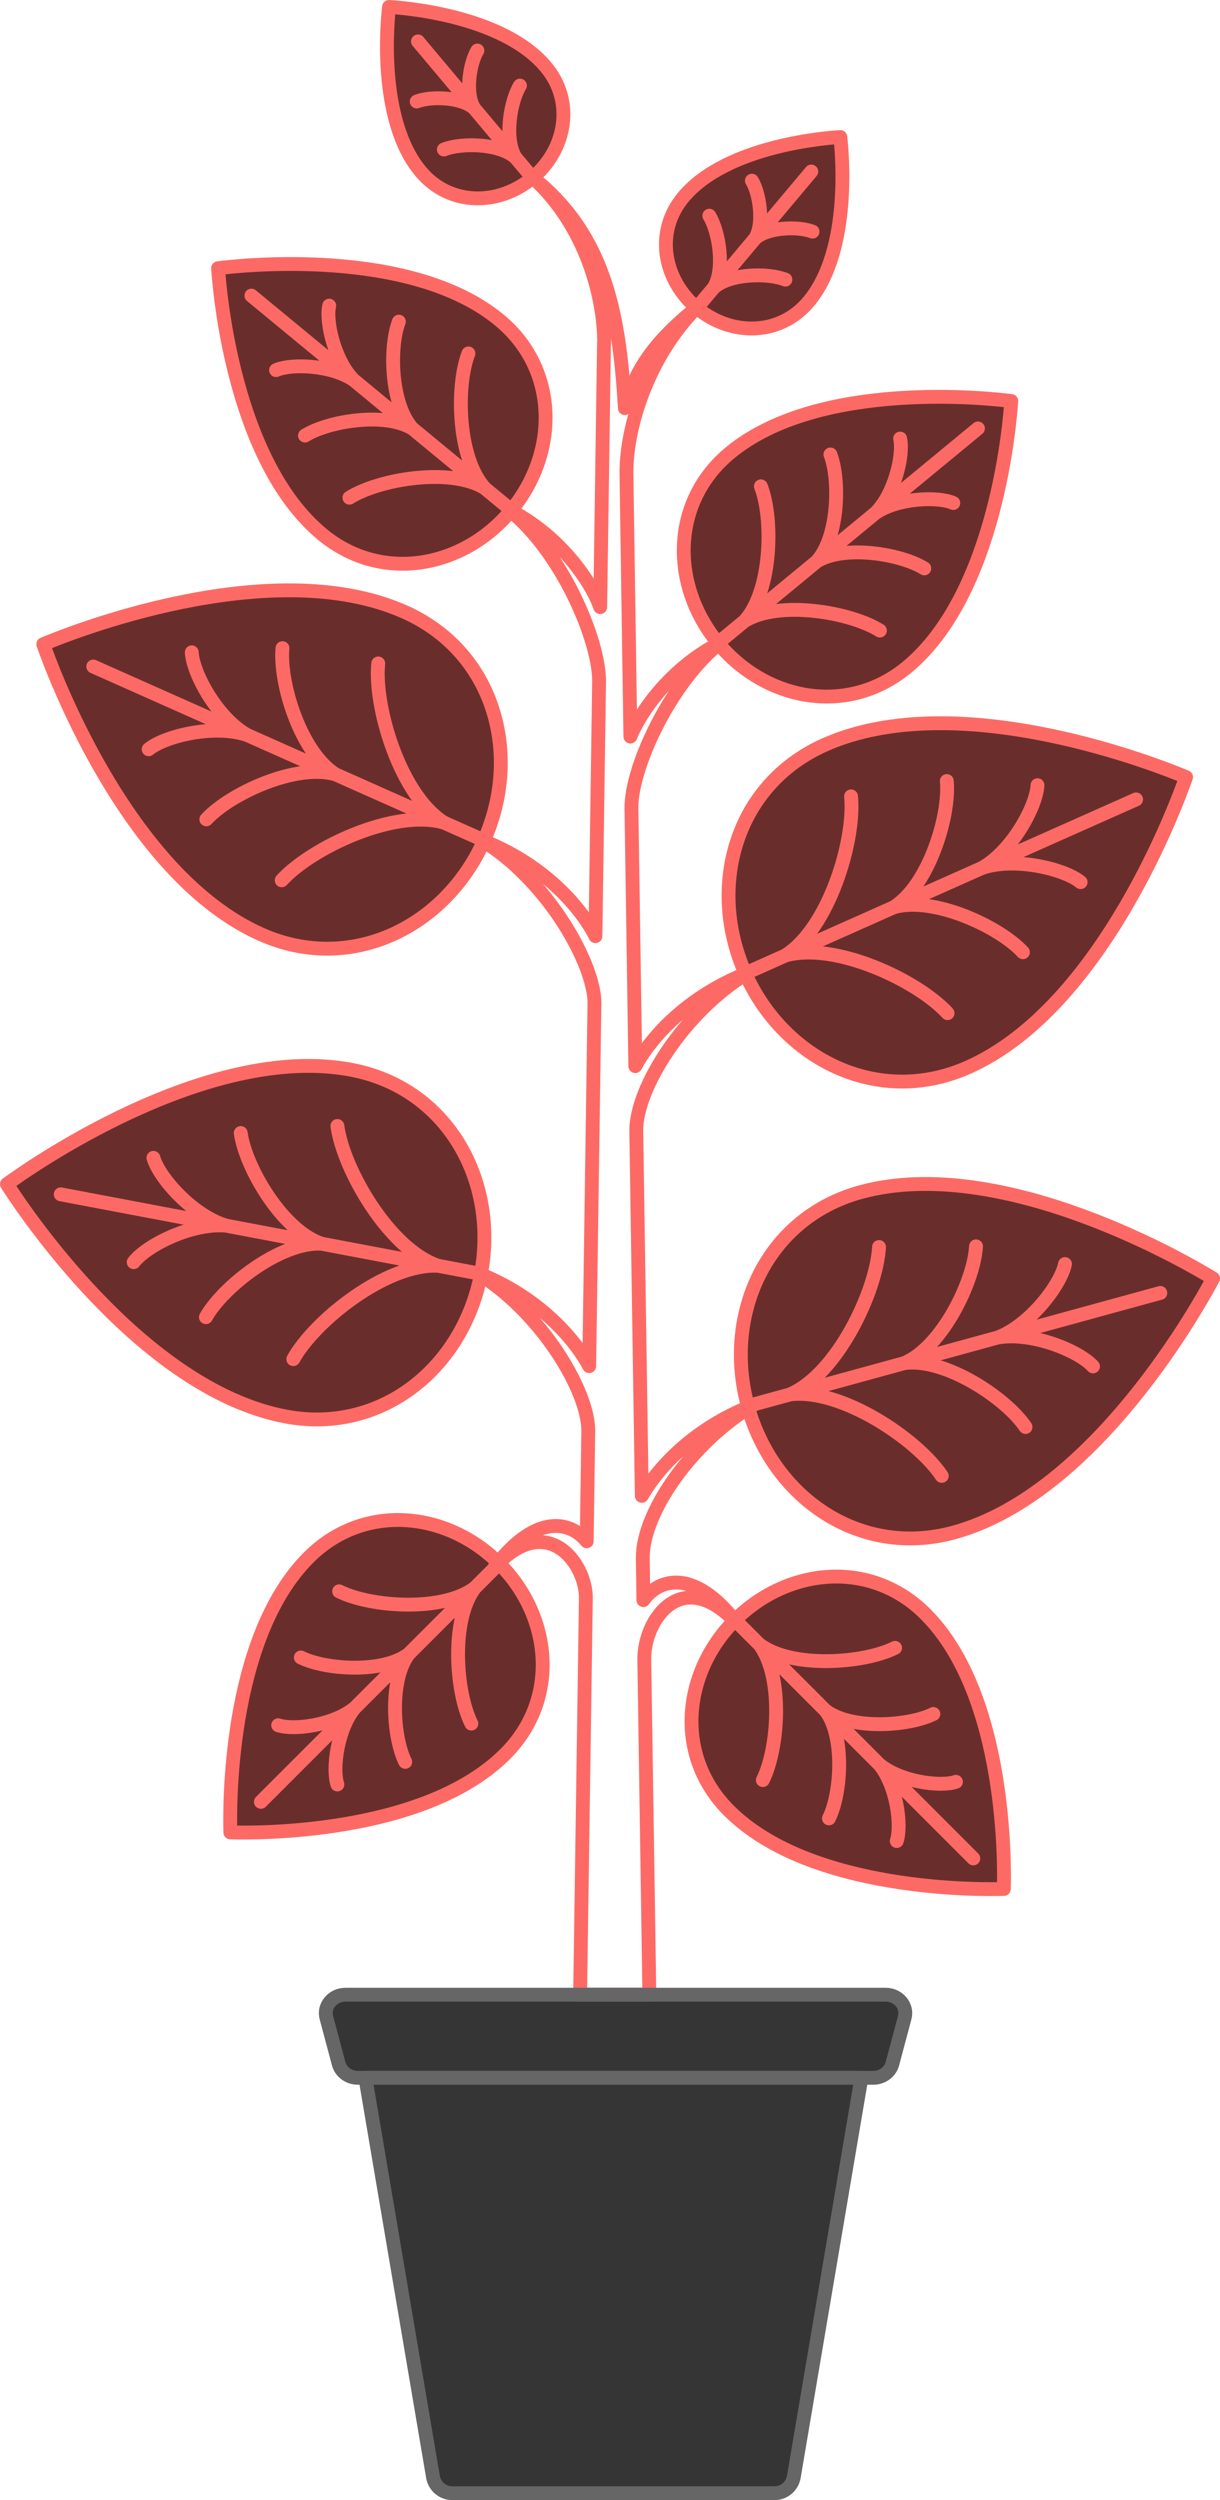 <svg xmlns="http://www.w3.org/2000/svg" id="Ebene_2" data-name="Ebene 2" viewBox="0 0 176.21 361.04"><defs><style>      .cls-1 {        stroke: #fd6a65;      }      .cls-1, .cls-2 {        fill: none;        stroke-linecap: round;        stroke-linejoin: round;        stroke-width: 2px;      }      .cls-3 {        fill: #353535;      }      .cls-3, .cls-4 {        fill-rule: evenodd;      }      .cls-2 {        stroke: #666;      }      .cls-4 {        fill: #692e2c;      }    </style></defs><g id="Ebene_1-2" data-name="Ebene 1"><g id="g-root-6.cu_sy_8zn6x71izaeps-fill" data-name="g-root-6.cu sy 8zn6x71izaeps-fill"><g id="_6.cu_sy_8zn6x71izaeps-fill" data-name="6.cu_sy_8zn6x71izaeps-fill"><path class="cls-4" d="M105.45,65.38c-8.63,7.12-8.59,19.18-1.75,27.47s18.67,10.62,27.3,3.5c12.95-10.68,14.88-35.72,15.06-38.45-2.71-.35-27.66-3.21-40.61,7.47ZM72.11,46.2c8.63,7.12,8.59,19.18,1.75,27.47s-18.67,10.62-27.3,3.5c-12.95-10.68-14.88-35.72-15.06-38.45,2.71-.35,27.66-3.21,40.61,7.47ZM44.58,224.9c7.91-7.91,19.91-6.72,27.51.88,7.6,7.6,8.79,19.6.88,27.51-11.87,11.87-36.98,11.4-39.71,11.32-.09-2.73-.56-27.84,11.32-39.71ZM133.67,233.07c-7.91-7.91-19.91-6.72-27.51.88-7.6,7.6-8.79,19.6-.88,27.51,11.87,11.87,36.98,11.4,39.71,11.32.09-2.73.56-27.84-11.32-39.71ZM98.73,28.43c-4.22,5.03-2.92,11.98,1.91,16.04,4.83,4.06,11.91,4.14,16.13-.89,6.34-7.54,4.79-22.2,4.59-23.79-1.6.09-16.3,1.09-22.64,8.64ZM78.83,9.64c4.22,5.03,2.92,11.98-1.91,16.04-4.83,4.06-11.91,4.14-16.13-.89-6.34-7.54-4.79-22.2-4.59-23.79,1.6.09,16.3,1.09,22.64,8.64ZM124.32,172.15c-13.69,3.75-19.92,17.73-16.31,30.89,3.61,13.16,16.09,22.01,29.79,18.25,20.55-5.63,35.8-33.61,37.42-36.68-2.96-1.81-30.35-18.1-50.89-12.47ZM119.12,107.56c-12.97,5.77-17.02,20.53-11.47,33,5.55,12.46,19.23,19.33,32.2,13.56,19.46-8.66,30.33-38.62,31.47-41.9-3.19-1.35-32.73-13.32-52.19-4.66ZM50.73,154.48c13.95,2.64,21.28,16.07,18.74,29.48s-14.27,23.23-28.22,20.59c-20.93-3.96-38.39-30.62-40.25-33.55,2.8-2.04,28.79-20.48,49.73-16.52ZM58.43,88.37c12.97,5.77,17.02,20.53,11.47,33-5.55,12.46-19.23,19.33-32.2,13.56-19.46-8.66-30.33-38.62-31.47-41.9,3.2-1.35,32.73-13.32,52.19-4.66ZM87.26,49.5c0-6.57-2.59-16.79-10.22-23.78,10.59,8.44,12.47,20.31,13.21,33.22,1.02-3.18,2.1-7.9,10.28-14.42-6.82,6.93-10.08,16.95-10.05,23.83l.57,38.02c1.37-3.43,5.72-9.87,13.03-13.59-7.25,5.73-12.88,17.95-12.88,23.84l.56,37.34c1.89-3.55,7.02-9.88,16.24-13.46-9.21,5.57-16.1,16.59-16.1,22.72l.8,52.79c2.06-3.61,7.14-9.6,16.01-13.05-8.86,5.36-15.87,15.42-15.87,21.97l.09,6.14c1.98-2.83,7.08-5.04,13.53,3.38-7.92-8.57-13.53-.54-13.4,5.29l.73,48.3h-10l.83-57.33c0-4.99-5.62-12.59-13.16-4.43,6.19-8.08,11.14-6.37,13.28-3.71l.23-15.97c0-5.82-6.86-17.22-16.13-22.83,9.26,3.6,14.39,9.97,16.26,13.51l.76-52.45c0-5.6-6.7-17.71-16.31-23.52,9.59,3.73,14.76,10.44,16.45,13.88l.53-36.83c0-6.02-5.44-18.75-13.06-24.78,7.69,3.9,12.1,10.82,13.22,14.09l.55-38.18ZM87.26,49.5c0-6.57-2.59-16.79-10.22-23.78,10.59,8.44,12.47,20.31,13.21,33.22,1.02-3.18,2.1-7.9,10.28-14.42-6.82,6.93-10.08,16.95-10.05,23.83l.57,38.02c1.37-3.43,5.72-9.87,13.03-13.59-7.25,5.73-12.88,17.95-12.88,23.84l.56,37.34c1.89-3.55,7.02-9.88,16.24-13.46-9.21,5.57-16.1,16.59-16.1,22.72l.8,52.79c2.06-3.61,7.14-9.6,16.01-13.05-8.86,5.36-15.87,15.42-15.87,21.97l.09,6.14c1.98-2.83,7.08-5.04,13.53,3.38-7.92-8.57-13.53-.54-13.4,5.29l.73,48.3h-10l.83-57.33c0-4.99-5.62-12.59-13.16-4.43,6.19-8.08,11.14-6.37,13.28-3.71l.23-15.97c0-5.82-6.86-17.22-16.13-22.83,9.26,3.6,14.39,9.97,16.26,13.51l.76-52.45c0-5.6-6.7-17.71-16.31-23.52,9.59,3.73,14.76,10.44,16.45,13.88l.53-36.83c0-6.02-5.44-18.75-13.06-24.78,7.69,3.9,12.1,10.82,13.22,14.09l.55-38.18ZM87.26,49.5c0-6.57-2.59-16.79-10.22-23.78,10.59,8.44,12.47,20.31,13.21,33.22,1.02-3.18,2.1-7.9,10.28-14.42-6.82,6.93-10.08,16.95-10.05,23.83l.57,38.02c1.37-3.43,5.72-9.87,13.03-13.59-7.25,5.73-12.88,17.95-12.88,23.84l.56,37.34c1.89-3.55,7.02-9.88,16.24-13.46-9.21,5.57-16.1,16.59-16.1,22.72l.8,52.79c2.06-3.61,7.14-9.6,16.01-13.05-8.86,5.36-15.87,15.42-15.87,21.97l.09,6.14c1.98-2.83,7.08-5.04,13.53,3.38-7.92-8.57-13.53-.54-13.4,5.29l.73,48.3h-10l.83-57.33c0-4.99-5.62-12.59-13.16-4.43,6.19-8.08,11.14-6.37,13.28-3.71l.23-15.97c0-5.82-6.86-17.22-16.13-22.83,9.26,3.6,14.39,9.97,16.26,13.51l.76-52.45c0-5.6-6.7-17.71-16.31-23.52,9.59,3.73,14.76,10.44,16.45,13.88l.53-36.83c0-6.02-5.44-18.75-13.06-24.78,7.69,3.9,12.1,10.82,13.22,14.09l.55-38.18ZM87.26,49.5c0-6.57-2.59-16.79-10.22-23.78,10.59,8.44,12.47,20.31,13.21,33.22,1.02-3.18,2.1-7.9,10.28-14.42-6.82,6.93-10.08,16.95-10.05,23.83l.57,38.02c1.37-3.43,5.72-9.87,13.03-13.59-7.25,5.73-12.88,17.95-12.88,23.84l.56,37.34c1.89-3.55,7.02-9.88,16.24-13.46-9.21,5.57-16.1,16.59-16.1,22.72l.8,52.79c2.06-3.61,7.14-9.6,16.01-13.05-8.86,5.36-15.87,15.42-15.87,21.97l.09,6.14c1.98-2.83,7.08-5.04,13.53,3.38-7.92-8.57-13.53-.54-13.4,5.29l.73,48.3h-10l.83-57.33c0-4.99-5.62-12.59-13.16-4.43,6.19-8.08,11.14-6.37,13.28-3.71l.23-15.97c0-5.82-6.86-17.22-16.13-22.83,9.26,3.6,14.39,9.97,16.26,13.51l.76-52.45c0-5.6-6.7-17.71-16.31-23.52,9.59,3.73,14.76,10.44,16.45,13.88l.53-36.83c0-6.02-5.44-18.75-13.06-24.78,7.69,3.9,12.1,10.82,13.22,14.09l.55-38.18Z"></path></g></g><g id="g-root-6.cu_1_sy_1ltnqa31izagw9-fill" data-name="g-root-6.cu 1 sy 1ltnqa31izagw9-fill"><g id="_6.cu_1_sy_1ltnqa31izagw9-fill" data-name="6.cu_1_sy_1ltnqa31izagw9-fill"><path class="cls-3" d="M47.14,291.36c-.45-1.68.91-3.31,2.76-3.31h78.01c1.85,0,3.21,1.63,2.76,3.31l-1.78,6.67c-.32,1.19-1.45,2.02-2.76,2.02H51.68c-1.3,0-2.44-.83-2.76-2.02l-1.78-6.67ZM52.79,300.04h71.63l-9.78,57.72c-.27,1.33-1.43,2.28-2.79,2.28h-46.51c-1.35,0-2.52-.95-2.79-2.28l-9.78-57.72Z"></path></g></g><g id="g-root-6.cu_sy_8zn6x71izaeps-stroke" data-name="g-root-6.cu sy 8zn6x71izaeps-stroke"><g id="_6.cu_sy_8zn6x71izaeps-stroke" data-name="6.cu_sy_8zn6x71izaeps-stroke"><path class="cls-1" d="M103.7,92.85c-6.84-8.29-6.88-20.35,1.75-27.47,12.95-10.68,37.9-7.82,40.61-7.47-.17,2.73-2.11,27.76-15.06,38.45-8.63,7.12-20.46,4.79-27.3-3.5ZM103.7,92.85l37.55-30.98M137.69,72.64c-2.18-.97-8-.77-11.24,1.45,2.79-2.76,4.09-8.44,3.56-10.76M133.5,82.08c-3.37-2.1-11.58-3.45-15.55-.99,3.17-3.43,3.41-11.75,1.99-15.46M127.09,91.06c-4.25-2.67-14.58-4.44-19.56-1.37,3.96-4.3,4.19-14.78,2.37-19.46M73.86,73.67c6.84-8.29,6.88-20.35-1.75-27.47-12.95-10.68-37.9-7.82-40.61-7.47.17,2.73,2.11,27.76,15.06,38.45,8.63,7.12,20.46,4.79,27.3-3.5ZM73.86,73.67l-37.55-30.98M39.87,53.45c2.18-.97,8-.77,11.24,1.45-2.79-2.76-4.09-8.44-3.56-10.76M44.05,62.9c3.37-2.1,11.58-3.45,15.55-.99-3.17-3.43-3.41-11.75-1.99-15.46M50.47,71.87c4.25-2.67,14.58-4.44,19.56-1.37-3.96-4.3-4.19-14.78-2.37-19.46M72.1,225.78c-7.6-7.6-19.6-8.79-27.51-.88-11.87,11.87-11.4,36.98-11.32,39.71,2.73.09,27.84.56,39.71-11.32,7.91-7.91,6.72-19.91-.88-27.51ZM72.1,225.78l-34.42,34.42M48.73,257.69c-.75-2.26,0-8.04,2.51-11.06-3.02,2.51-8.79,3.27-11.06,2.51M58.53,254.43c-1.77-3.55-2.33-11.86.5-15.58-3.72,2.83-12.02,2.27-15.58.5M68.08,248.9c-2.25-4.49-3.03-14.94.5-19.6-4.66,3.53-15.11,2.76-19.6.5M106.16,233.95c7.6-7.6,19.6-8.79,27.51-.88,11.87,11.87,11.4,36.98,11.32,39.71-2.73.09-27.84.56-39.71-11.32-7.91-7.91-6.72-19.91.88-27.51ZM106.16,233.95l34.42,34.42M129.52,265.86c.75-2.26,0-8.04-2.51-11.06,3.02,2.51,8.79,3.27,11.06,2.51M119.73,262.59c1.77-3.55,2.33-11.86-.5-15.58,3.72,2.83,12.02,2.27,15.58.5M110.18,257.06c2.25-4.49,3.03-14.94-.5-19.6,4.66,3.53,15.11,2.76,19.6.5M100.64,44.47c-4.83-4.06-6.14-11.01-1.91-16.04,6.34-7.54,21.04-8.55,22.64-8.64.19,1.59,1.74,16.25-4.59,23.79-4.22,5.03-11.3,4.94-16.13.89ZM100.64,44.47l16.54-19.7M117.36,33.45c-1.98-.78-6.45-.69-8.3.99,1.34-2.12.65-6.53-.46-8.35M113.44,40.38c-2.48-.99-8.05-.92-10.35,1.17,1.66-2.63.76-8.13-.64-10.4M76.92,25.68c4.83-4.06,6.14-11.01,1.91-16.04C72.49,2.09,57.79,1.09,56.19,1c-.19,1.59-1.74,16.25,4.59,23.79,4.22,5.03,11.3,4.94,16.13.89ZM76.92,25.68L60.37,5.98M60.19,14.66c1.98-.78,6.45-.69,8.3.99-1.34-2.12-.65-6.53.46-8.35M64.11,21.59c2.48-.99,8.05-.92,10.35,1.17-1.66-2.63-.76-8.13.64-10.4M108.01,203.04c-3.61-13.16,2.62-27.14,16.31-30.89,20.55-5.63,47.94,10.65,50.89,12.47-1.62,3.07-16.87,31.04-37.42,36.68-13.69,3.75-26.18-5.1-29.79-18.25ZM108.01,203.04l59.58-16.33M157.87,197.32c-2.02-2.25-8.87-5.05-13.77-4.17,4.66-1.75,9.13-7.65,9.72-10.61M148.12,206.07c-2.81-4.18-11.61-10.02-17.49-9.23,5.46-2.32,10.06-11.83,10.34-16.86M136.02,213.13c-3.53-5.3-14.57-12.73-21.93-11.76,6.82-2.91,12.53-14.93,12.87-21.29M107.65,140.56c-5.55-12.46-1.5-27.22,11.47-33,19.46-8.66,48.99,3.31,52.19,4.66-1.14,3.27-12,33.23-31.47,41.9-12.97,5.77-26.65-1.09-32.2-13.56ZM107.65,140.56l56.44-25.12M156.08,127.39c-2.34-1.92-9.53-3.66-14.24-2.05,4.35-2.43,7.87-8.93,8.01-11.95M147.75,137.51c-3.41-3.71-12.99-8.15-18.68-6.49,5.05-3.12,8.16-13.21,7.68-18.23M136.86,146.31c-4.29-4.71-16.32-10.39-23.45-8.32,6.3-3.91,10.14-16.65,9.51-22.99M69.47,183.96c2.54-13.4-4.8-26.84-18.74-29.48-20.93-3.96-46.93,14.47-49.73,16.52,1.86,2.93,19.31,29.59,40.25,33.55,13.95,2.64,25.68-7.18,28.22-20.59ZM69.47,183.96l-60.7-11.49M19.31,182.27c1.83-2.41,8.43-5.75,13.39-5.27-4.79-1.37-9.71-6.89-10.54-9.8M29.74,190.21c2.46-4.39,10.77-10.92,16.69-10.61-5.63-1.88-10.97-10.99-11.66-15.98M42.36,196.27c3.09-5.57,13.5-13.86,20.91-13.48-7.03-2.36-13.69-13.88-14.54-20.19M69.91,121.37c5.55-12.46,1.5-27.22-11.47-33-19.46-8.66-48.99,3.31-52.19,4.66,1.14,3.27,12,33.23,31.47,41.9,12.97,5.77,26.65-1.09,32.2-13.56ZM69.91,121.37l-56.44-25.12M21.47,108.2c2.34-1.92,9.53-3.66,14.24-2.05-4.35-2.43-7.87-8.93-8.01-11.95M29.8,118.32c3.41-3.71,12.99-8.15,18.68-6.49-5.05-3.12-8.16-13.21-7.68-18.23M40.69,127.12c4.29-4.71,16.32-10.39,23.45-8.32-6.3-3.91-10.14-16.65-9.51-22.99M87.26,49.5c0-6.57-2.59-16.79-10.22-23.78,10.59,8.44,12.47,20.31,13.21,33.22,1.02-3.18,2.1-7.9,10.28-14.42-6.82,6.93-10.08,16.95-10.05,23.83l.57,38.02c1.37-3.43,5.72-9.87,13.03-13.59-7.25,5.73-12.88,17.95-12.88,23.84l.56,37.34c1.89-3.55,7.02-9.88,16.24-13.46-9.21,5.58-16.1,16.59-16.1,22.72l.8,52.79c2.06-3.61,7.14-9.6,16.01-13.05-8.86,5.36-15.87,15.42-15.87,21.97l.09,6.14c1.98-2.83,7.08-5.04,13.53,3.38-7.92-8.57-13.53-.54-13.4,5.29l.73,48.3h-10l.83-57.33c0-4.99-5.62-12.59-13.16-4.43,6.19-8.08,11.14-6.37,13.28-3.71l.23-15.97c0-5.82-6.86-17.22-16.13-22.83,9.26,3.6,14.39,9.97,16.26,13.51l.76-52.45c0-5.6-6.7-17.71-16.31-23.52,9.59,3.73,14.76,10.44,16.45,13.88l.53-36.83c0-6.02-5.44-18.75-13.06-24.78,7.69,3.9,12.1,10.82,13.22,14.09l.55-38.18ZM87.26,49.5c0-6.57-2.59-16.79-10.22-23.78,10.59,8.44,12.47,20.31,13.21,33.22,1.02-3.18,2.1-7.9,10.28-14.42-6.82,6.93-10.08,16.95-10.05,23.83l.57,38.02c1.37-3.43,5.72-9.87,13.03-13.59-7.25,5.73-12.88,17.95-12.88,23.84l.56,37.34c1.89-3.55,7.02-9.88,16.24-13.46-9.21,5.58-16.1,16.59-16.1,22.72l.8,52.79c2.06-3.61,7.14-9.6,16.01-13.05-8.86,5.36-15.87,15.42-15.87,21.97l.09,6.14c1.98-2.83,7.08-5.04,13.53,3.38-7.92-8.57-13.53-.54-13.4,5.29l.73,48.3h-10l.83-57.33c0-4.99-5.62-12.59-13.16-4.43,6.19-8.08,11.14-6.37,13.28-3.71l.23-15.97c0-5.82-6.86-17.22-16.13-22.83,9.26,3.6,14.39,9.97,16.26,13.51l.76-52.45c0-5.6-6.7-17.71-16.31-23.52,9.59,3.73,14.76,10.44,16.45,13.88l.53-36.83c0-6.02-5.44-18.75-13.06-24.78,7.69,3.9,12.1,10.82,13.22,14.09l.55-38.18ZM87.26,49.5c0-6.57-2.59-16.79-10.22-23.78,10.59,8.44,12.47,20.31,13.21,33.22,1.02-3.18,2.1-7.9,10.28-14.42-6.82,6.93-10.08,16.95-10.05,23.83l.57,38.02c1.37-3.43,5.72-9.87,13.03-13.59-7.25,5.73-12.88,17.95-12.88,23.84l.56,37.34c1.89-3.55,7.02-9.88,16.24-13.46-9.21,5.58-16.1,16.59-16.1,22.72l.8,52.79c2.06-3.61,7.14-9.6,16.01-13.05-8.86,5.36-15.87,15.42-15.87,21.97l.09,6.14c1.98-2.83,7.08-5.04,13.53,3.38-7.92-8.57-13.53-.54-13.4,5.29l.73,48.3h-10l.83-57.33c0-4.99-5.62-12.59-13.16-4.43,6.19-8.08,11.14-6.37,13.28-3.71l.23-15.97c0-5.82-6.86-17.22-16.13-22.83,9.26,3.6,14.39,9.97,16.26,13.51l.76-52.45c0-5.6-6.7-17.71-16.31-23.52,9.59,3.73,14.76,10.44,16.45,13.88l.53-36.83c0-6.02-5.44-18.75-13.06-24.78,7.69,3.9,12.1,10.82,13.22,14.09l.55-38.18ZM87.26,49.5c0-6.57-2.59-16.79-10.22-23.78,10.59,8.44,12.47,20.31,13.21,33.22,1.02-3.18,2.1-7.9,10.28-14.42-6.82,6.93-10.08,16.95-10.05,23.83l.57,38.02c1.37-3.43,5.72-9.87,13.03-13.59-7.25,5.73-12.88,17.95-12.88,23.84l.56,37.34c1.89-3.55,7.02-9.88,16.24-13.46-9.21,5.58-16.1,16.59-16.1,22.72l.8,52.79c2.06-3.61,7.14-9.6,16.01-13.05-8.86,5.36-15.87,15.42-15.87,21.97l.09,6.14c1.98-2.83,7.08-5.04,13.53,3.38-7.92-8.57-13.53-.54-13.4,5.29l.73,48.3h-10l.83-57.33c0-4.99-5.62-12.59-13.16-4.43,6.19-8.08,11.14-6.37,13.28-3.71l.23-15.97c0-5.82-6.86-17.22-16.13-22.83,9.26,3.6,14.39,9.97,16.26,13.51l.76-52.45c0-5.6-6.7-17.71-16.31-23.52,9.59,3.73,14.76,10.44,16.45,13.88l.53-36.83c0-6.02-5.44-18.75-13.06-24.78,7.69,3.9,12.1,10.82,13.22,14.09l.55-38.18Z"></path></g></g><g id="g-root-6.cu_1_sy_1ltnqa31izagw9-stroke" data-name="g-root-6.cu 1 sy 1ltnqa31izagw9-stroke"><g id="_6.cu_1_sy_1ltnqa31izagw9-stroke" data-name="6.cu_1_sy_1ltnqa31izagw9-stroke"><path class="cls-2" d="M47.14,291.36c-.45-1.68.91-3.31,2.76-3.31h78.01c1.85,0,3.21,1.63,2.76,3.31l-1.78,6.67c-.32,1.19-1.45,2.02-2.76,2.02H51.68c-1.3,0-2.44-.83-2.76-2.02l-1.78-6.67ZM52.79,300.04h71.63l-9.78,57.72c-.27,1.33-1.43,2.28-2.79,2.28h-46.51c-1.35,0-2.52-.95-2.79-2.28l-9.78-57.72Z"></path></g></g></g></svg>
